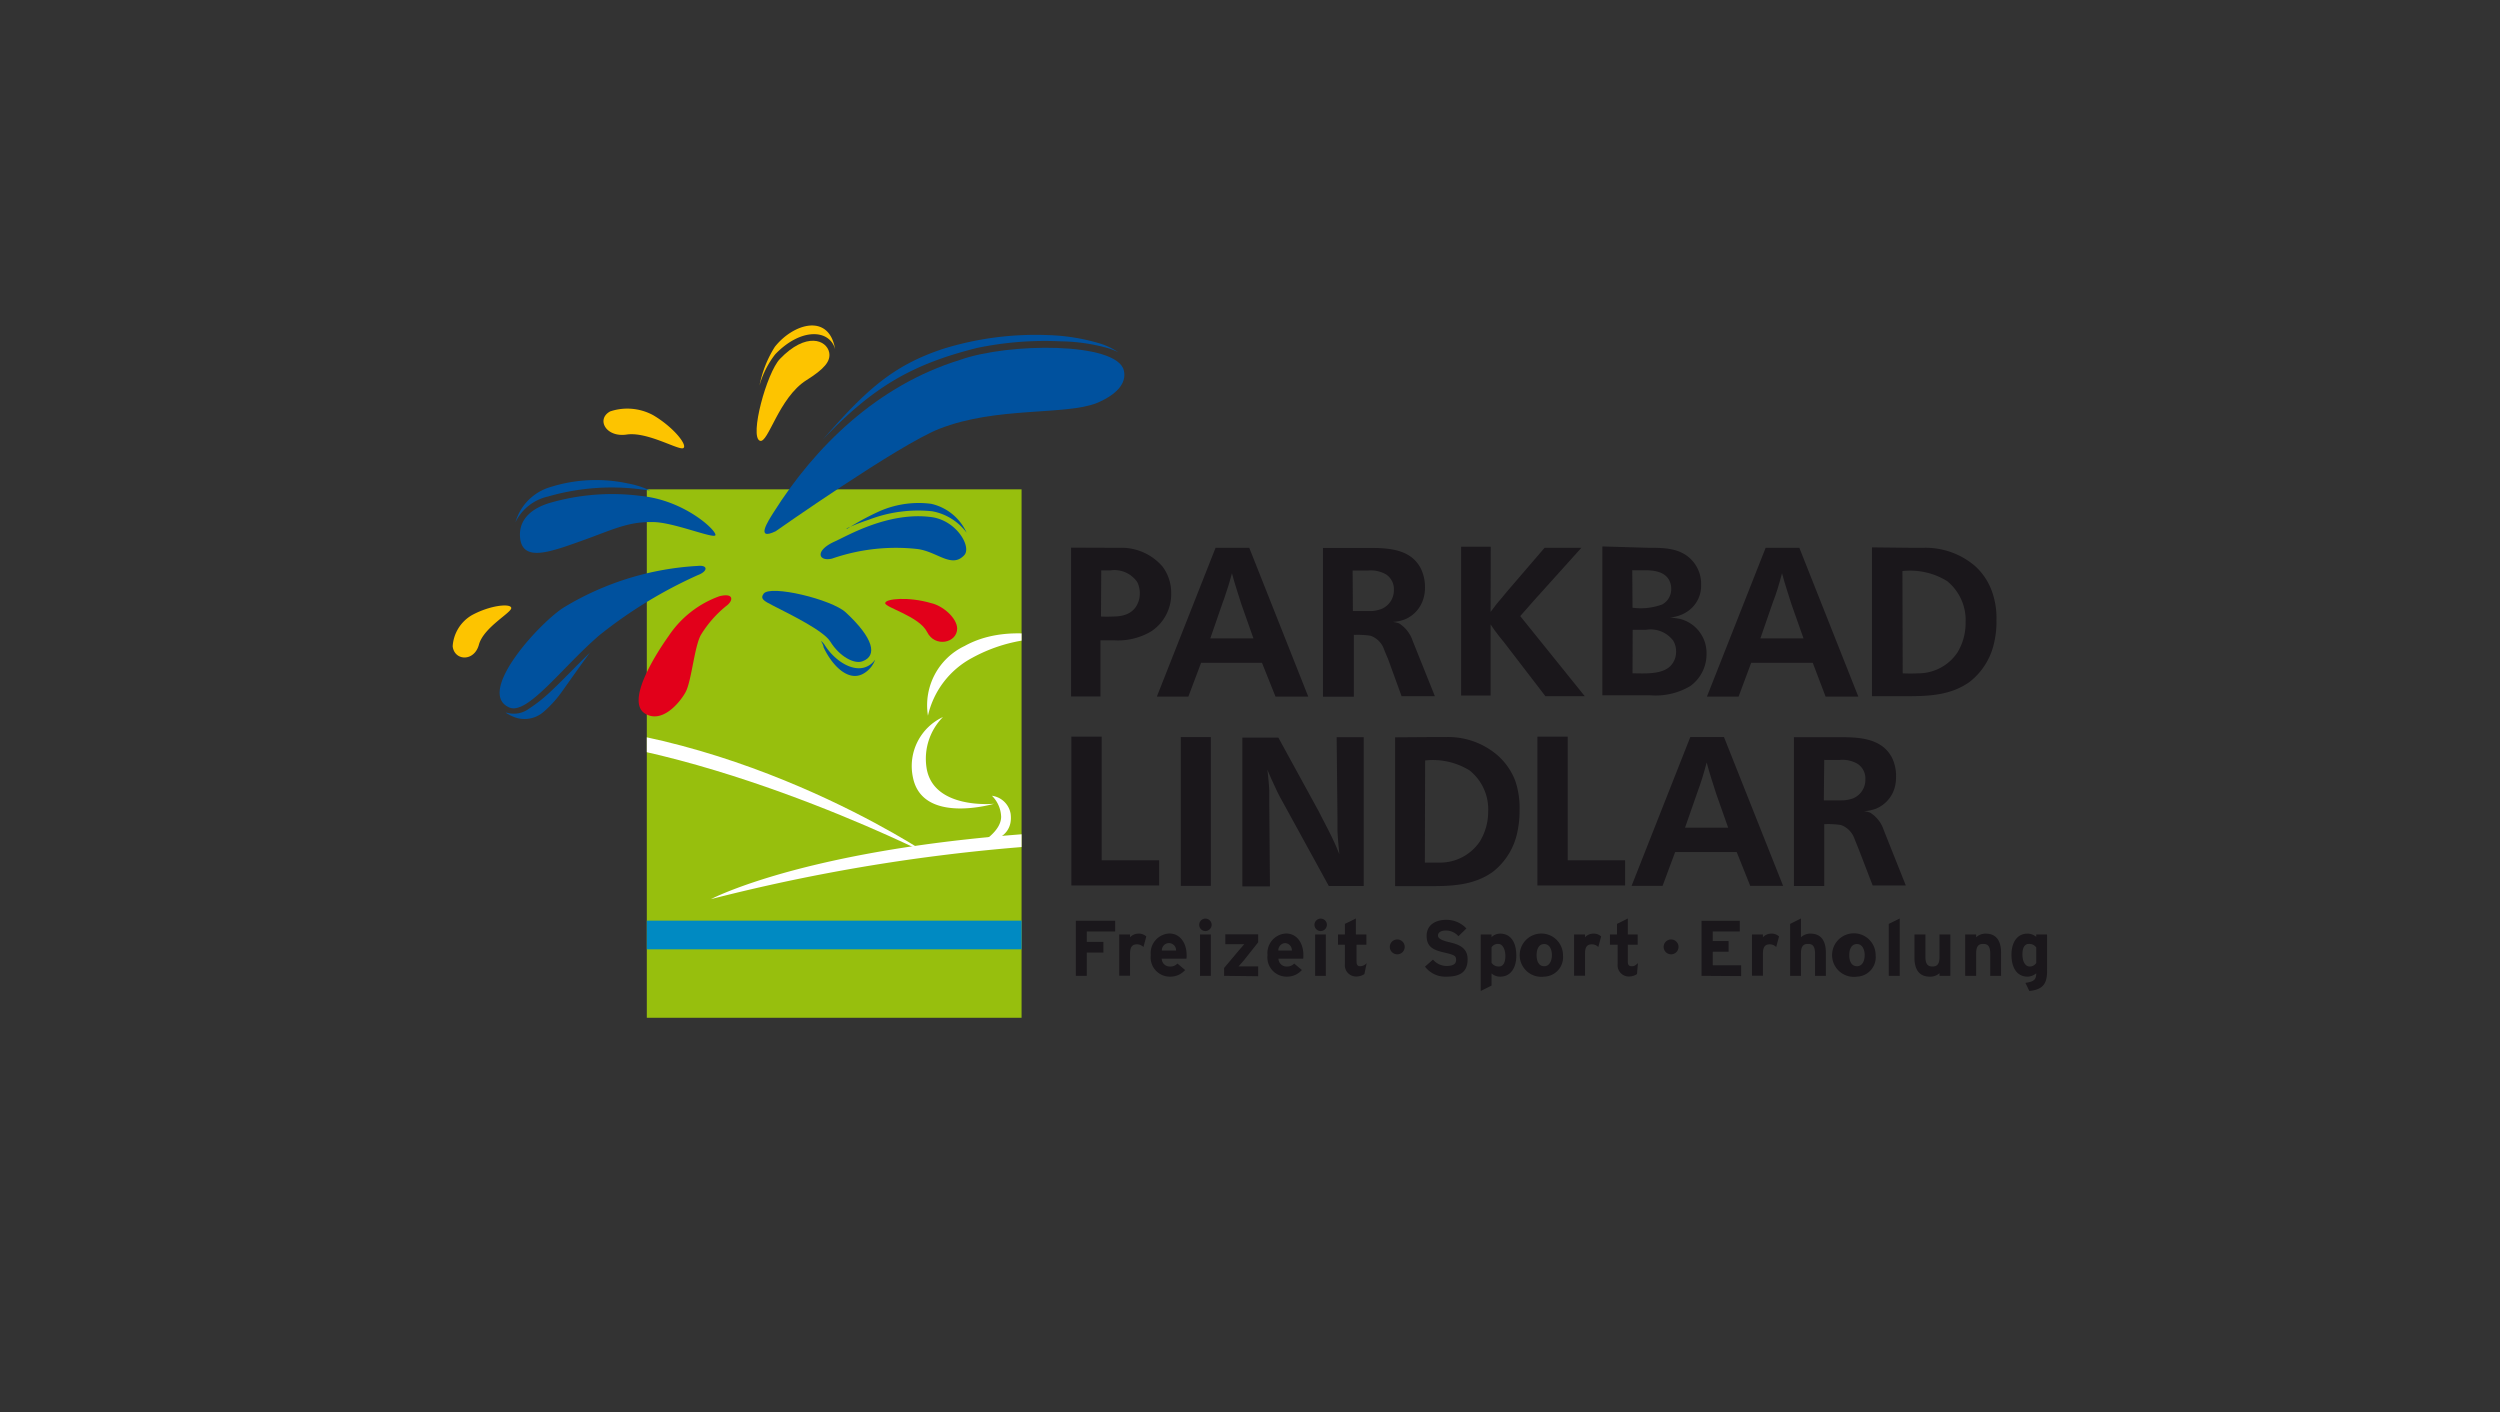 <svg xmlns="http://www.w3.org/2000/svg" xmlns:xlink="http://www.w3.org/1999/xlink" viewBox="0 0 184.79 104.39"><rect x="0" y="0" width="184.79" height="104.39" fill="#333333" stroke="none"/><defs><style>.cls-1{fill:#97bf0d;}.cls-2{fill:none;}.cls-2,.cls-4,.cls-7,.cls-8,.cls-9{fill-rule:evenodd;}.cls-3{clip-path:url(#clip-path);}.cls-4{fill:#fff;}.cls-5{fill:#1a171b;}.cls-6{fill:#008ac2;}.cls-7{fill:#fdc400;}.cls-8{fill:#00519e;}.cls-9{fill:#e2001a;}</style><clipPath id="clip-path"><rect class="cls-1" x="47.81" y="36.17" width="27.7" height="39.06"/></clipPath></defs><g id="Ebene_3" data-name="Ebene 3"><polygon class="cls-2" points="38.5 75.22 38.5 26.88 75.49 26.88 75.49 36.17 47.81 36.17 47.81 75.22 38.5 75.22"/><rect class="cls-1" x="47.81" y="36.17" width="27.7" height="39.06"/><g class="cls-3"><path class="cls-4" d="M69.7,53a4,4,0,0,0-2.22,4.46c.7,3.52,6,1.95,6,1.95s-4.55.46-5-2.7A4.39,4.39,0,0,1,69.7,53Z"/><path class="cls-4" d="M73.32,58.82A2.28,2.28,0,0,1,74,60.37c0,1.1-1.52,1.94-1.52,1.94s2.5-.07,2.22-2.17A1.62,1.62,0,0,0,73.32,58.82Z"/><path class="cls-4" d="M68.59,52.9a4.85,4.85,0,0,1,2.71-5.15c3.08-1.72,6.88-.54,6.88-.54a11.66,11.66,0,0,0-6.31,1.41A6.47,6.47,0,0,0,68.59,52.9Z"/><path class="cls-4" d="M82.84,53.64s2.14-4.17-1.91-6a6.72,6.72,0,0,0-5.44-.21,7.58,7.58,0,0,1,4.9,1A5,5,0,0,1,82.84,53.64Z"/><path class="cls-4" d="M83.64,52.3s2.85,3.8.33,6.3-6.82.54-6.82.54,3.59,1.11,5.95-1C85.2,56.16,83.64,52.3,83.64,52.3Z"/><path class="cls-4" d="M77.2,58.5a3.32,3.32,0,0,0-.83,1.86c0,1.11,1.51,2,1.51,2s-2.5-.08-2.21-2.17C75.82,59,77.2,58.5,77.2,58.5Z"/><path class="cls-4" d="M36.87,54.35c13.45-.47,31.79,8.83,31.79,8.83S53.65,53,37.1,53.43Z"/><path class="cls-4" d="M87.08,62.17a136.42,136.42,0,0,0-34.53,4.29s9.82-5.21,34.53-5.21Z"/></g><path class="cls-5" d="M82.05,40.49h.76a4,4,0,0,1,3.12,1.39,3.22,3.22,0,0,1,.64,2,3.29,3.29,0,0,1-1.48,2.79,4.82,4.82,0,0,1-2.75.66c-.31,0-.64,0-1,0v4.15H79.17v-11Zm-.67,5.08a9,9,0,0,0,.9,0c1.1,0,1.57-.45,1.79-.91a1.77,1.77,0,0,0,.18-.79,1.89,1.89,0,0,0-.18-.83,2.05,2.05,0,0,0-2-.88h-.67Z"/><path class="cls-5" d="M92.34,40.49l4.36,11H94.28l-1-2.5H88.78l-.94,2.5H85.51l4.34-11Zm-2.88,6.7h3.19l-.89-2.52c-.11-.36-.23-.72-.34-1.07s-.25-.81-.36-1.23c-.11.39-.2.76-.33,1.13s-.21.69-.34,1Z"/><path class="cls-5" d="M106.06,51.46H103.6l-1-2.75c-.1-.23-.21-.48-.3-.72a1.63,1.63,0,0,0-1-1,6.46,6.46,0,0,0-1.23-.06v4.57H97.79v-11h3.39c1.4,0,3.11.06,3.85,1.54a3.13,3.13,0,0,1,.3,1.36,2.79,2.79,0,0,1-.13.89,2.39,2.39,0,0,1-1.35,1.49,3,3,0,0,1-.92.19,1.85,1.85,0,0,1,.49.11,2.44,2.44,0,0,1,1,1.29ZM100,45.17c.42,0,.85,0,1.27,0a2.44,2.44,0,0,0,.87-.17,1.49,1.49,0,0,0,.89-1.4,1.3,1.3,0,0,0-.56-1.13,2.25,2.25,0,0,0-1.34-.3c-.37,0-.76,0-1.15,0Z"/><path class="cls-5" d="M110.18,45.23l.46-.61c.25-.29.49-.57.73-.87l2.8-3.26h2.72l-3.42,3.8-1.1,1.25,4.77,5.92h-2.91l-3.07-4c-.24-.28-.45-.56-.66-.84l-.32-.46v5.25H108v-11h2.19Z"/><path class="cls-5" d="M121.83,40.49c1.2,0,2.44,0,3.3,1a2.57,2.57,0,0,1,.61,1.74,2.28,2.28,0,0,1-1.06,2,2.56,2.56,0,0,1-.76.33,3.2,3.2,0,0,1-.48.09,5.36,5.36,0,0,1,.79.11,2.6,2.6,0,0,1,1.91,2.57,2.9,2.9,0,0,1-1.2,2.38,5,5,0,0,1-3,.68h-3.5v-11Zm-1.16,4.43a4.56,4.56,0,0,0,2.19-.24,1.28,1.28,0,0,0,.67-1.15,1.33,1.33,0,0,0-.14-.62c-.34-.68-1.18-.76-1.85-.76l-.89,0Zm0,4.85c.81,0,2.16.12,2.81-.55a1.5,1.5,0,0,0,.41-1.07,1.54,1.54,0,0,0-.21-.79,2.09,2.09,0,0,0-2-.81h-1Z"/><path class="cls-5" d="M133,40.49l4.36,11h-2.42l-.95-2.5h-4.55l-.93,2.5h-2.34l4.34-11Zm-2.88,6.7h3.19l-.89-2.52c-.11-.36-.23-.72-.34-1.07s-.25-.81-.36-1.23c-.11.39-.2.76-.32,1.13s-.22.69-.35,1Z"/><path class="cls-5" d="M141.21,40.49c.35,0,.69,0,1,0A5.62,5.62,0,0,1,146,41.85a4.62,4.62,0,0,1,1.24,1.87,5.83,5.83,0,0,1,.33,2.13,6.6,6.6,0,0,1-.16,1.6,5,5,0,0,1-1.82,2.95c-1.4,1-3,1.06-4.67,1.06h-2.55v-11Zm-.57,9.28a11.24,11.24,0,0,0,1.15,0,3.48,3.48,0,0,0,2.89-1.53,4.21,4.21,0,0,0,.61-2.24,3.71,3.71,0,0,0-1.37-3.05,5.2,5.2,0,0,0-3.3-.74Z"/><path class="cls-5" d="M81.43,63.59h4.25v1.86H79.19v-11h2.24Z"/><path class="cls-5" d="M89.5,54.48v11H87.28v-11Z"/><path class="cls-5" d="M97.49,60c.37.74.78,1.48,1.12,2.23.14.29.26.6.39.9-.06-.58-.11-1.14-.14-1.7,0-.31,0-.63,0-.94l-.06-6h2v11H98.22l-3.4-6.2a12.2,12.2,0,0,1-.58-1.14c-.2-.42-.39-.84-.56-1.26.06.52.11,1,.14,1.54,0,.31,0,.64,0,1l.05,6.09H91.83v-11h2.66Z"/><path class="cls-5" d="M105.9,54.48l1,0a5.58,5.58,0,0,1,3.77,1.33A4.79,4.79,0,0,1,112,57.71a6.12,6.12,0,0,1,.32,2.13,7.33,7.33,0,0,1-.15,1.6,5,5,0,0,1-1.82,3c-1.4,1-3,1.06-4.68,1.06h-2.55v-11Zm-.58,9.28c.38,0,.77,0,1.15,0a3.54,3.54,0,0,0,2.9-1.54A4.22,4.22,0,0,0,110,60a3.68,3.68,0,0,0-1.37-3.05,5.17,5.17,0,0,0-3.29-.74Z"/><path class="cls-5" d="M115.88,63.59h4.24v1.86h-6.48v-11h2.24Z"/><path class="cls-5" d="M127.43,54.48l4.37,11h-2.43l-1-2.5h-4.55l-.93,2.5H120.6l4.34-11Zm-2.88,6.7h3.19l-.89-2.52c-.11-.36-.23-.72-.34-1.07s-.25-.81-.36-1.23c-.11.39-.2.76-.32,1.13s-.22.69-.34,1Z"/><path class="cls-5" d="M140.87,65.45h-2.45l-1.06-2.75c-.09-.23-.2-.48-.29-.72a1.66,1.66,0,0,0-1-1,6.57,6.57,0,0,0-1.23-.06v4.57H132.6v-11H136c1.4,0,3.11.06,3.86,1.54a3.08,3.08,0,0,1,.29,1.36,3,3,0,0,1-.12.89,2.39,2.39,0,0,1-1.35,1.49,3.08,3.08,0,0,1-.92.19,1.69,1.69,0,0,1,.48.11,2.39,2.39,0,0,1,1,1.29Zm-6.06-6.29c.42,0,.86,0,1.28,0A2.48,2.48,0,0,0,137,59a1.48,1.48,0,0,0,.88-1.4,1.29,1.29,0,0,0-.56-1.13,2.22,2.22,0,0,0-1.33-.3c-.38,0-.77,0-1.15,0Z"/><path class="cls-5" d="M80.33,68.85v.77h1.23v.79H80.33v1.72h-.81V68.06h2.91v.79Z"/><path class="cls-5" d="M84.52,70a.69.69,0,0,0-.47-.2c-.31,0-.52.14-.52.67v1.65h-.8V69.07h.8v.21a.84.84,0,0,1,.63-.27.81.81,0,0,1,.57.21Z"/><path class="cls-5" d="M87.7,70.86H85.87a.59.59,0,0,0,.63.58.68.68,0,0,0,.53-.22l.57.48a1.45,1.45,0,0,1-1.1.49,1.42,1.42,0,0,1-1.44-1.59A1.45,1.45,0,0,1,86.43,69c.81,0,1.28.72,1.28,1.59A1.78,1.78,0,0,1,87.7,70.86Zm-1.31-1.15a.53.53,0,0,0-.51.55h1.05A.53.53,0,0,0,86.39,69.71Z"/><path class="cls-5" d="M89.1,68.82a.46.46,0,1,1,.46-.46A.47.47,0,0,1,89.1,68.82Zm-.4,3.31V69.07h.8v3.06Z"/><path class="cls-5" d="M90.48,72.13v-.58l1.11-1.32c.12-.15.3-.35.38-.44h-1.4v-.73H93v.59L91.93,71l-.38.43H93v.73Z"/><path class="cls-5" d="M96.33,70.86H94.5a.59.59,0,0,0,.63.58.68.68,0,0,0,.53-.22l.57.48a1.45,1.45,0,0,1-1.1.49,1.42,1.42,0,0,1-1.44-1.59A1.45,1.45,0,0,1,95.06,69c.81,0,1.28.72,1.28,1.59A1.78,1.78,0,0,1,96.33,70.86ZM95,69.71a.53.53,0,0,0-.51.55h1A.53.53,0,0,0,95,69.71Z"/><path class="cls-5" d="M97.62,68.82a.46.46,0,1,1,.46-.46A.47.47,0,0,1,97.62,68.82Zm-.41,3.31V69.07H98v3.06Z"/><path class="cls-5" d="M100.85,72a1.09,1.09,0,0,1-.62.18.83.83,0,0,1-.82-.92V69.83H98.9v-.76h.51v-.78l.81-.4v1.18H101v.76h-.73v1.23c0,.29.1.36.29.36a.68.68,0,0,0,.46-.23Z"/><path class="cls-5" d="M103.28,70.54a.55.55,0,1,1,.55-.55A.55.55,0,0,1,103.28,70.54Z"/><path class="cls-5" d="M106.92,72.19a1.88,1.88,0,0,1-1.59-.74l.59-.52a1.33,1.33,0,0,0,1,.47c.48,0,.71-.14.71-.45s-.14-.37-.91-.55-1.27-.41-1.27-1.22.65-1.19,1.45-1.19a2,2,0,0,1,1.49.64l-.59.57a1.22,1.22,0,0,0-.92-.42c-.44,0-.59.19-.59.37s.18.34.82.49,1.37.37,1.37,1.26S108,72.19,106.92,72.19Z"/><path class="cls-5" d="M110.9,72.19a.94.94,0,0,1-.65-.24v.9l-.8.4V69.07h.8v.2a.91.91,0,0,1,.65-.26c.65,0,1.18.49,1.18,1.63C112.08,71.55,111.65,72.19,110.9,72.19Zm-.16-2.42a.56.56,0,0,0-.49.25v1.15a.64.64,0,0,0,.54.27c.31,0,.48-.27.48-.78S111.06,69.77,110.74,69.77Z"/><path class="cls-5" d="M114.14,72.19a1.6,1.6,0,1,1,1.39-1.59A1.44,1.44,0,0,1,114.14,72.19Zm0-2.41c-.38,0-.56.35-.56.82s.18.82.56.82.57-.39.57-.82S114.53,69.78,114.14,69.78Z"/><path class="cls-5" d="M118.14,70a.67.67,0,0,0-.47-.2c-.31,0-.51.14-.51.67v1.65h-.81V69.07h.81v.21a.83.83,0,0,1,.63-.27.78.78,0,0,1,.56.21Z"/><path class="cls-5" d="M121,72a1.09,1.09,0,0,1-.62.18.83.83,0,0,1-.81-.92V69.83H119v-.76h.52v-.78l.8-.4v1.18h.73v.76h-.73v1.23c0,.29.1.36.3.36s.25-.06.45-.23Z"/><path class="cls-5" d="M123.52,70.54a.55.55,0,1,1,.55-.55A.55.55,0,0,1,123.52,70.54Z"/><path class="cls-5" d="M125.77,72.13V68.06h2.83v.79h-2v.71h1.17v.79h-1.17v1h2.1v.8Z"/><path class="cls-5" d="M131.29,70a.67.67,0,0,0-.46-.2c-.32,0-.52.14-.52.67v1.65h-.81V69.07h.81v.21a.83.83,0,0,1,.63-.27.77.77,0,0,1,.56.21Z"/><path class="cls-5" d="M134.16,72.13V70.48c0-.55-.19-.71-.52-.71s-.52.16-.52.69v1.67h-.8V68.29l.8-.4v1.39a1,1,0,0,1,.71-.27c.78,0,1.13.54,1.13,1.4v1.72Z"/><path class="cls-5" d="M137.26,72.19a1.61,1.61,0,1,1,1.38-1.59A1.44,1.44,0,0,1,137.26,72.19Zm0-2.41c-.39,0-.57.35-.57.82s.18.82.57.82.57-.39.57-.82S137.64,69.78,137.26,69.78Z"/><path class="cls-5" d="M139.61,72.13V68.29l.81-.4v4.24Z"/><path class="cls-5" d="M143.36,72.13v-.2a1,1,0,0,1-.72.26c-.78,0-1.13-.53-1.13-1.39V69.07h.81v1.66c0,.54.18.71.52.71s.52-.17.52-.7V69.07h.8v3.06Z"/><path class="cls-5" d="M147.11,72.13V70.48c0-.55-.19-.71-.52-.71s-.52.16-.52.69v1.67h-.81V69.07h.81v.21a1,1,0,0,1,.71-.27c.78,0,1.13.54,1.13,1.4v1.72Z"/><path class="cls-5" d="M150,73.25l-.29-.6c.63-.09.8-.24.8-.71a1,1,0,0,1-.65.25c-.65,0-1.18-.49-1.18-1.63,0-.91.43-1.55,1.18-1.55a1,1,0,0,1,.65.24v-.18h.8v2.54C151.34,72.62,151.1,73.14,150,73.25Zm.51-3.22a.63.63,0,0,0-.54-.26c-.31,0-.48.26-.48.78s.21.89.53.89a.56.56,0,0,0,.49-.26Z"/><rect class="cls-6" x="47.81" y="68.05" width="27.7" height="2.12"/><path class="cls-7" d="M56.14,28.49a8.39,8.39,0,0,1,1.13-2.85c1.36-1.72,4-2.53,4.46.17-.42-1.49-2.54-1.59-4.43.38A6.7,6.7,0,0,0,56.14,28.49Z"/><path class="cls-8" d="M64.69,48.75a1.93,1.93,0,0,1-.94,1.08c-1.18.58-2.36-.85-2.88-2,0-.14-.12-.31-.18-.46a1.55,1.55,0,0,1,.26.29c.7,1.13,2,2,3,1.66A1.47,1.47,0,0,0,64.69,48.75Z"/><path class="cls-8" d="M81.17,25.35a5.22,5.22,0,0,1,1.48.68,5.52,5.52,0,0,0-.8-.31,13.62,13.62,0,0,0-3.44-.49,24.61,24.61,0,0,0-6.2.49c-4.76,1.2-7.64,2.83-11.4,6.78C64,28.84,66,27,69.76,25.77a23.09,23.09,0,0,1,7.72-1A14.76,14.76,0,0,1,81.17,25.35Z"/><path class="cls-8" d="M43.61,48.24c-.75,1-1.44,2-2.08,2.89A8.28,8.28,0,0,1,40.2,52.6,2.14,2.14,0,0,1,38,53a3.61,3.61,0,0,1-.62-.32l.08,0a1.88,1.88,0,0,0,1.66-.31A11.19,11.19,0,0,0,40.82,51C41.68,50.2,42.62,49.18,43.61,48.24Z"/><path class="cls-8" d="M62.55,39.07l.09,0a19.13,19.13,0,0,1,2.19-1.2,7.18,7.18,0,0,1,4-.63,3.79,3.79,0,0,1,2.62,2.14,4.08,4.08,0,0,0-2.55-1.59,10.13,10.13,0,0,0-4.69.63A15.65,15.65,0,0,0,62.55,39.07Z"/><path class="cls-8" d="M46.39,35.73a6.77,6.77,0,0,1,1.65.52l-.6-.07a16.92,16.92,0,0,0-6.93.52,3.53,3.53,0,0,0-2.41,1.9A3.8,3.8,0,0,1,40.69,36,11.2,11.2,0,0,1,46.39,35.73Z"/><path class="cls-8" d="M70.94,26.61c3.57-1.29,11.62-1.34,12.13.77.24,1-.63,1.84-2,2.41-2.34.93-7.42.24-11.65,1.91-3,1.18-12.09,7.57-12.09,7.57-1.53.73-.53-.79-.16-1.38C60.25,33,64.85,28.49,70.94,26.61Z"/><path class="cls-8" d="M41.79,44.83a21.38,21.38,0,0,1,9.79-3c.77-.08.75.4,0,.68a33.69,33.69,0,0,0-7.27,4.44c-2.73,2.34-5.3,5.9-6.65,5.35C35.07,51.2,40.08,45.81,41.79,44.83Z"/><path class="cls-9" d="M47.67,52.74c1.23.77,2.54-.74,3-1.57s.66-3.51,1.18-4.31a8.34,8.34,0,0,1,1.82-2.06c.56-.4.59-1-.49-.73A7.59,7.59,0,0,0,49.43,47C48.38,48.48,46.27,51.85,47.67,52.74Z"/><path class="cls-8" d="M68.84,38.22c1.88.25,3,2.22,2.43,2.82-.93,1-2-.28-3.47-.46a14.41,14.41,0,0,0-6.3.71c-1,.24-1.31-.58.19-1.26C62.56,39.65,65.63,37.8,68.84,38.22Z"/><path class="cls-9" d="M70.75,46.46c0,1.06-1.64,1.43-2.22.26s-3.11-1.81-3.1-2.14,1.74-.49,3.39,0C69.67,44.76,70.74,45.67,70.75,46.46Z"/><path class="cls-8" d="M56.44,43.89c-.26.37,0,.52.73.89,1.29.66,3.69,1.83,4.2,2.64.68,1.1,1.76,1.69,2.38,1.46,1.13-.41.82-1.71-1.23-3.61C61.48,44.3,56.91,43.2,56.44,43.89Z"/><path class="cls-7" d="M33.46,47.77c.12,1.08,1.59,1.17,1.94-.12s2.45-2.38,2.39-2.72-1.55-.2-2.91.54A2.87,2.87,0,0,0,33.46,47.77Z"/><path class="cls-7" d="M45.1,30.41c-1.05.57-.32,1.94,1.22,1.71s3.87,1.2,4.19,1-.67-1.5-2.21-2.42A4,4,0,0,0,45.1,30.41Z"/><path class="cls-7" d="M56.17,32.58c.61.23,1.38-3.18,3.44-4.48,1.31-.82,1.81-1.4,1.68-2.05-.19-.92-1.7-1.54-3.64.48C56.67,27.55,55.38,32.29,56.17,32.58Z"/><path class="cls-8" d="M38.44,39.72c.16,1.86,2.23,1.08,4.51.27s3.46-1.45,5.32-1.4c1.42,0,4.23,1.15,4.58,1S50.77,37,47.39,36.66a16.52,16.52,0,0,0-6.74.51C39.27,37.58,38.33,38.41,38.44,39.72Z"/></g></svg>